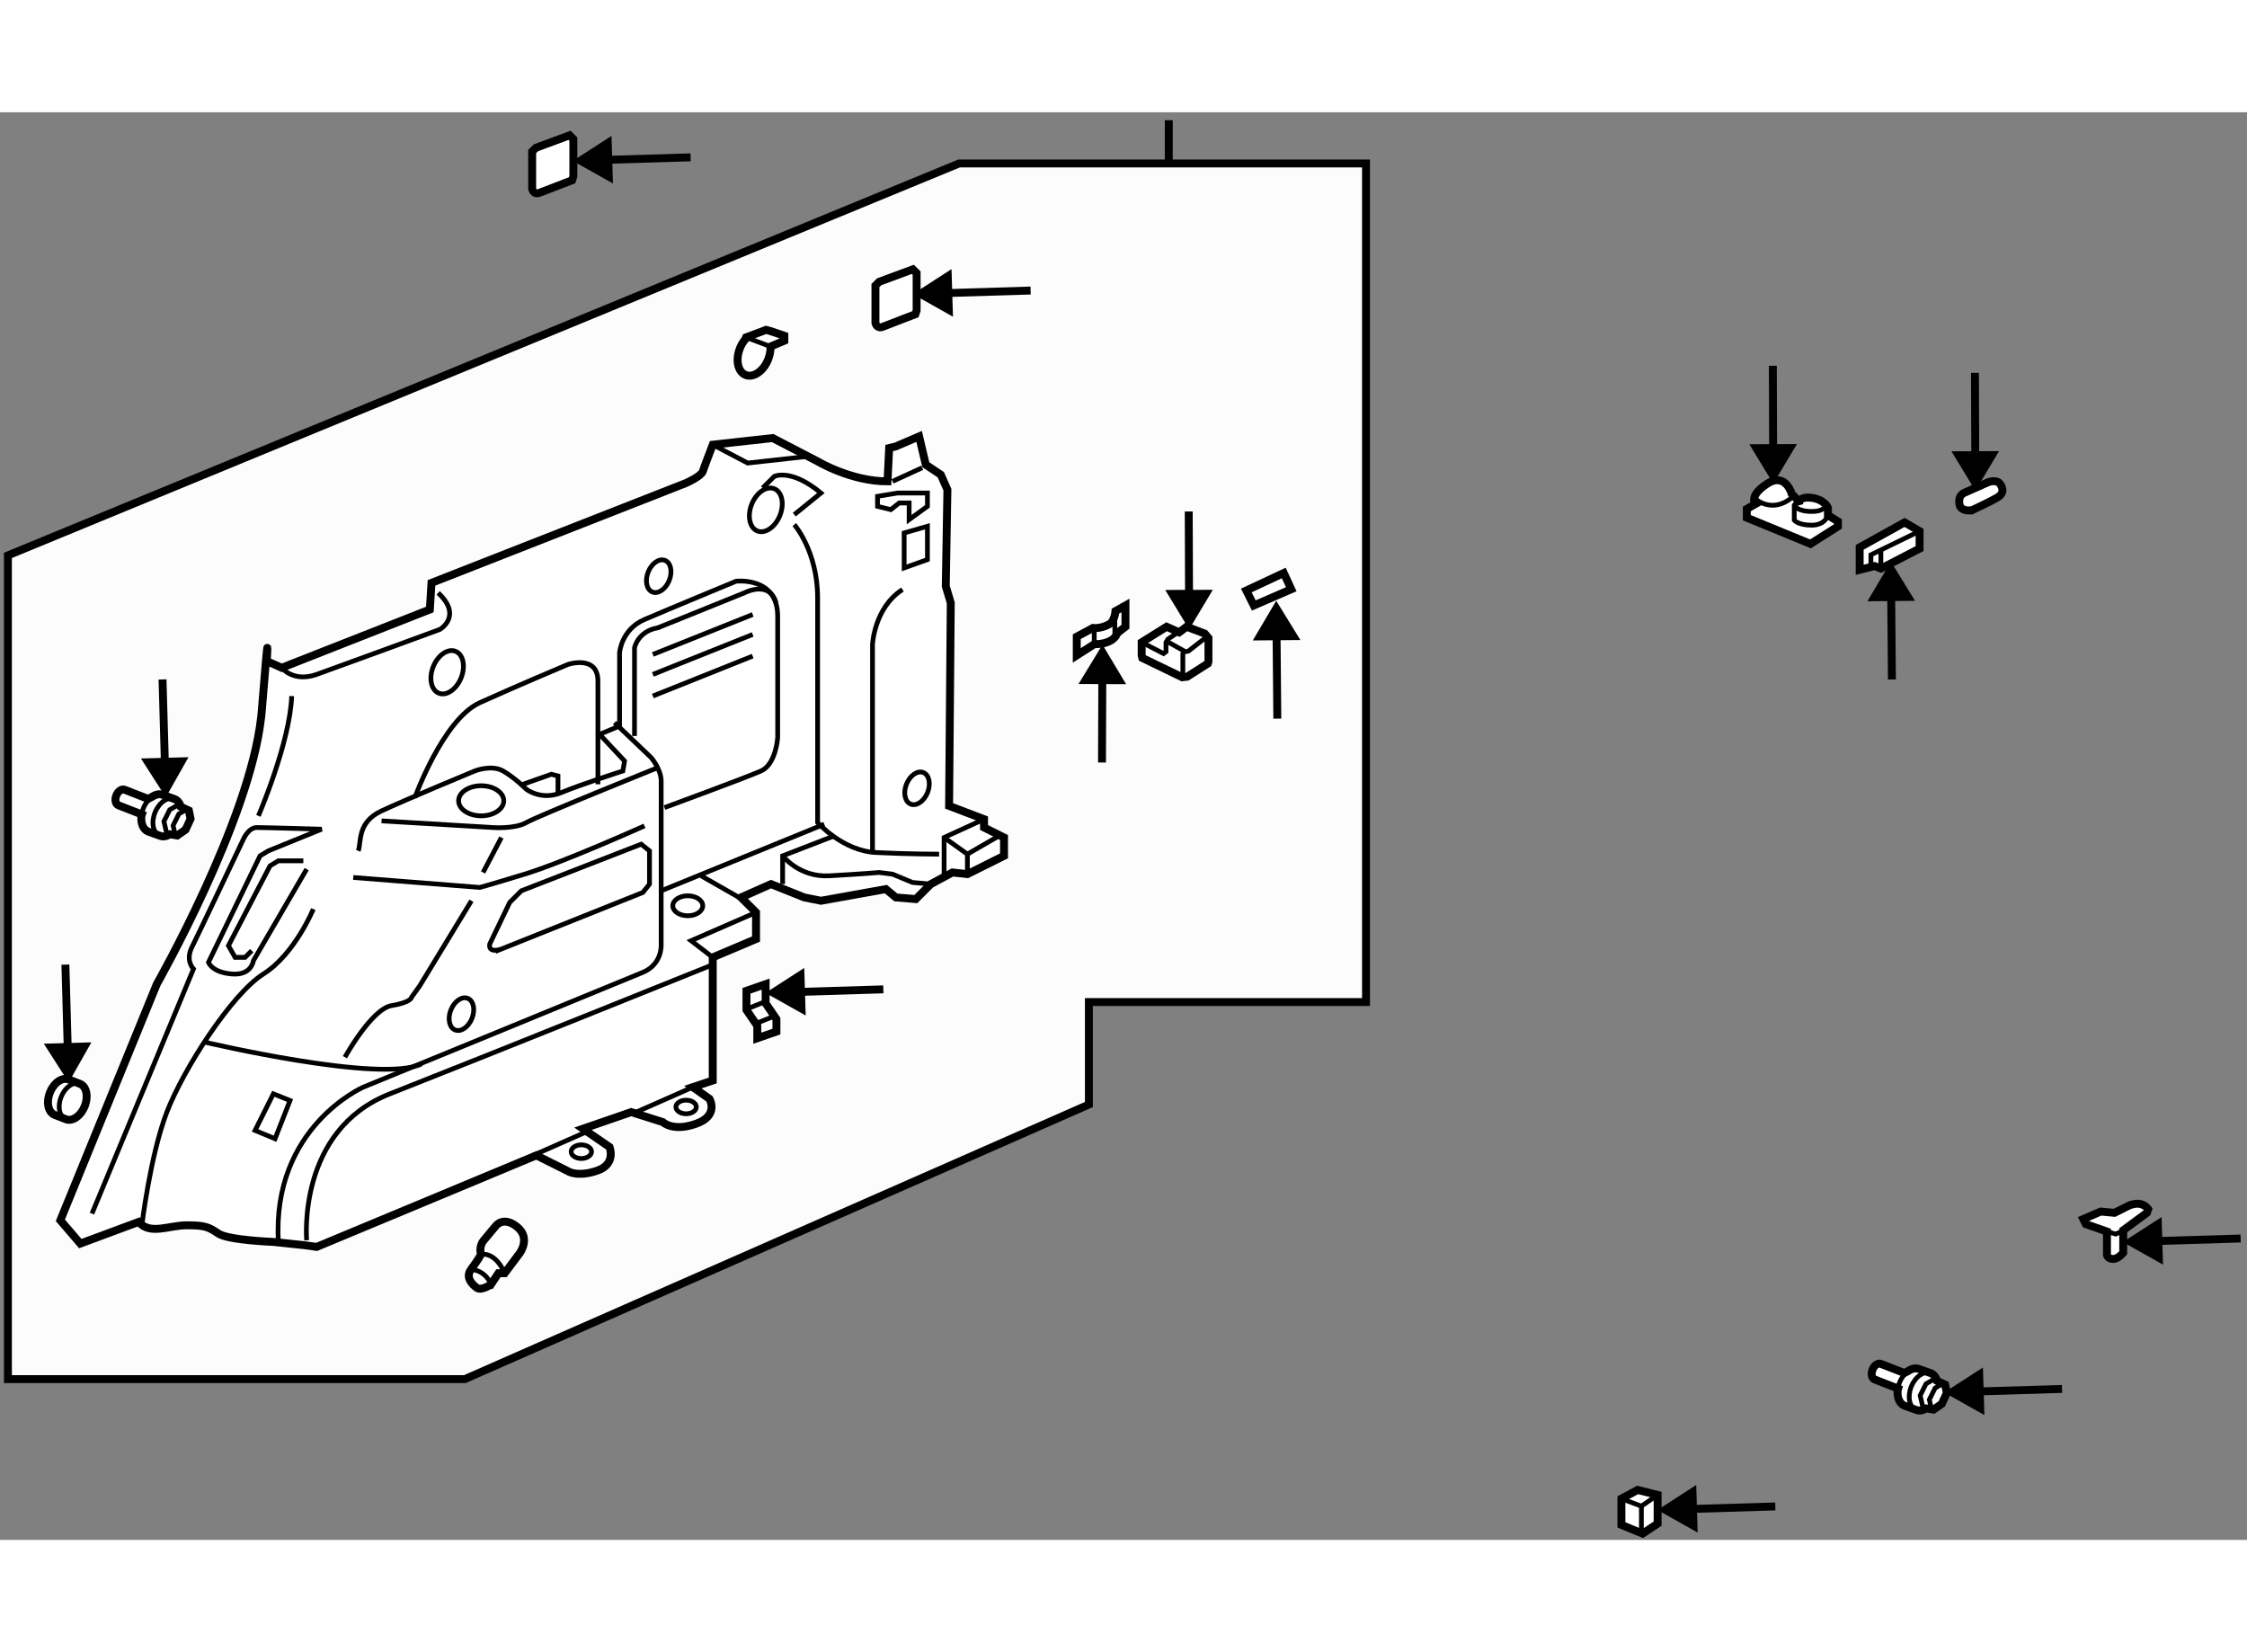 <?xml version="1.0" encoding="utf-8"?>
<!-- Generator: Adobe Illustrator 15.1.0, SVG Export Plug-In . SVG Version: 6.00 Build 0)  -->
<!DOCTYPE svg PUBLIC "-//W3C//DTD SVG 1.1//EN" "http://www.w3.org/Graphics/SVG/1.1/DTD/svg11.dtd">
<svg version="1.1" xmlns="http://www.w3.org/2000/svg" xmlns:xlink="http://www.w3.org/1999/xlink" x="0px" y="0px" width="244.8px"
	 height="180px" viewBox="52.015 78.685 141.9 90.156" enable-background="new 0 0 244.8 180" xml:space="preserve">
	
<rect x="52.015" y="78.685" width="141.9" height="90.156" fill="#808080" stroke="none"/>
	
<g><polygon fill="#FCFCFC" stroke="#000000" stroke-width="0.5" points="52.515,158.687 52.515,106.668 112.582,81.917 
			138.279,81.917 138.279,134.873 120.779,134.873 120.779,141.345 81.366,158.687 		"></polygon><line fill="#FCFCFC" stroke="#000000" stroke-width="0.5" x1="125.824" y1="81.917" x2="125.824" y2="79.185"></line></g><g><path fill="#FFFFFF" stroke="#000000" stroke-width="0.5" d="M57.087,150.128l-1.261-1.471l6.096-14.925
			c0,0,5.85-10.287,6.583-16.832c0.016-0.137,0.029-0.271,0.04-0.403c0.525-6.519,0.315-3.154,0.315-3.154l0.946,0.421l9.354-3.68
			l0.104-1.681l16.082-6.307c0,0,0.945-0.42,1.051-0.735c0.104-0.315,0.629-1.683,0.629-1.683l3.785-0.42l2.837,1.472
			c0,0,2.102,1.262,4.414,1.262l0.105-2.103l0.42-0.104l1.471-0.631l0.421,1.786l0.946,0.631l0.42,0.946l-0.104,6.097l0.315,1.051
			l-0.105,12.822l2.207,0.84v0.525l1.262,0.631v1.157l-2.312,1.155l-0.946-0.104l-1.366,0.735l-0.946,0.946l-1.262-0.105
			l-0.63-0.525l-4.099,0.736l-1.052-0.211l-2.103-0.841l-1.891,0.841l0.946,0.945v1.682l-2.734,1.156v7.778l-1.26,0.42l1.051,0.736
			c0,0,0.632,1.05-0.841,1.575c-1.472,0.526-2.102-0.104-2.102-0.104l-1.997-0.631l-3.048,1.051l1.683,1.157
			c0,0,0.419,1.052-0.736,1.472c-1.156,0.42-1.787,0.104-1.787,0.104l-2.101-1.051l-13.874,5.78l-0.736-0.104l-1.997-0.211
			c0,0-2.837-0.105-3.468-0.525c-0.631-0.421-0.841-0.525-1.997-0.525c-1.156,0-2.313,0.631-3.048-0.211L57.087,150.128z"></path><path fill="none" stroke="#000000" stroke-width="0.3" d="M90.825,117.231l2.312,2.207c0,0,0.631,0.736,0.631,1.473
			c0,0.735,0,10.299,0,10.299s0.104,1.262-1.156,1.787c-1.262,0.526-17.657,7.252-17.657,7.252s-5.782,2.522-5.361,9.774"></path><path fill="none" stroke="#000000" stroke-width="0.3" d="M57.822,148.236l6.411-15.45c0,0-0.524-0.524-0.104-1.366
			c0.42-0.841,3.257-6.832,3.257-6.832s0.316-0.735,0.842-0.735s4.099,0.105,4.099,0.105l-3.364,1.367l-0.525,0.315l-3.258,6.726
			c0,0,0.211,0.63,1.471,0.735c1.262,0.106,1.366-0.84,1.366-0.84l3.364-5.781"></path><polyline fill="none" stroke="#000000" stroke-width="0.3" points="67.913,131.631 67.492,132.051 66.861,132.051 66.441,131.315 
			69.069,126.271 69.594,125.955 71.171,125.955 		"></polyline><path fill="none" stroke="#000000" stroke-width="0.3" d="M71.8,129.002c0,0-1.156,2.839-3.153,4.1
			c-1.997,1.262-5.044,5.991-6.096,8.724c-1.05,2.733-1.576,7.147-1.576,7.147"></path><path fill="none" stroke="#000000" stroke-width="0.3" d="M64.97,137.411c0,0,11.141,2.628,13.663,1.366"></path><path fill="none" stroke="#000000" stroke-width="0.3" d="M73.798,138.357c0,0,1.681-3.047,2.943-3.258
			c1.262-0.21,1.262-0.525,1.262-0.525l0.525-0.735l3.258-5.36"></path><path fill="none" stroke="#000000" stroke-width="0.3" d="M71.381,149.919c0,0-0.631-6.938,5.255-9.249
			c5.886-2.313,20.495-8.198,20.495-8.198"></path><path fill="none" stroke="#000000" stroke-width="0.3" d="M68.333,123.117c0,0,1.998-4.623,2.102-7.566"></path><path fill="none" stroke="#000000" stroke-width="0.3" d="M69.805,113.764c0,0,0.735,0.943,2.207,0.42
			c1.471-0.525,7.777-2.839,7.777-2.839s1.471-0.84-0.104-2.311"></path><path fill="none" stroke="#000000" stroke-width="0.3" d="M78.213,121.962c0,0,1.786-4.941,4.099-5.991
			c2.313-1.051,5.571-2.418,5.571-2.418s1.891-0.63,1.891,1.052c0,1.681,0,6.516,0,6.516"></path><path fill="none" stroke="#000000" stroke-width="0.3" d="M74.639,125.325c0.21-0.526-0.105-1.787,1.471-2.523
			c1.577-0.736,5.886-2.521,5.886-2.521s1.051-0.42,1.787,0c0.735,0.42,1.471,1.155,1.471,1.155s0.946,0.736,2.207,0.211
			c1.261-0.526,3.889-1.366,3.889-1.366l0.106-0.631l-1.577-1.683l1.262-0.525v-4.624c0,0,0.105-1.473,1.576-2.103
			c1.471-0.631,5.781-2.416,5.781-2.416s2.628-0.315,2.628,2.206c0,2.522,0,7.673,0,7.673s-0.106,1.683-1.052,2.103
			c-0.945,0.42-6.096,2.313-6.096,2.313"></path><path fill="none" stroke="#000000" stroke-width="0.3" d="M76.11,123.433l7.042,0.42c0,0,1.367,0.105,2.102-0.315
			c0.735-0.42,8.303-3.468,8.303-3.468"></path><path fill="none" stroke="#000000" stroke-width="0.3" d="M74.324,127.007l7.988,0.63c0,0,0.421-0.105,2.837-0.841
			c2.418-0.735,7.567-3.048,7.567-3.048"></path><line fill="none" stroke="#000000" stroke-width="0.3" x1="82.521" y1="126.691" x2="83.678" y2="124.483"></line><polyline fill="none" stroke="#000000" stroke-width="0.3" points="85.043,121.12 86.832,120.489 87.251,120.596 87.251,121.646 
					"></polyline><path fill="none" stroke="#000000" stroke-width="0.3" d="M82.942,131.21l1.261-2.627l0.736-0.735l7.567-2.944l0.525,0.422v2.102
			l-0.42,0.525l-8.934,3.573C83.678,131.525,82.837,131.841,82.942,131.21z"></path><line fill="none" stroke="#000000" stroke-width="0.3" x1="93.768" y1="127.848" x2="104.068" y2="123.643"></line><line fill="none" stroke="#000000" stroke-width="0.3" x1="96.29" y1="126.901" x2="99.233" y2="128.583"></line><polyline fill="none" stroke="#000000" stroke-width="0.3" points="97.025,132.051 95.659,131 99.759,129.213 		"></polyline><polyline fill="none" stroke="#000000" stroke-width="0.3" points="101.439,127.427 101.439,125.641 104.699,124.379 		"></polyline><path fill="none" stroke="#000000" stroke-width="0.3" d="M101.439,125.641c0,0,1.052,1.367,2.944,1.261
			c1.891-0.105,3.152-0.21,3.152-0.21l0.841,0.104l1.262,0.525l1.156,0.105"></path><path fill="none" stroke="#000000" stroke-width="0.3" d="M102.176,104.724c0,0,1.472,1.683,1.472,4.626
			c0,2.941,0,14.188,0,14.188s1.577,1.788,3.679,1.893c2.101,0.104,3.993,0.104,3.993,0.104"></path><polyline fill="none" stroke="#000000" stroke-width="0.3" points="111.635,126.901 111.635,124.483 114.157,123.327 		"></polyline><polyline fill="none" stroke="#000000" stroke-width="0.3" points="111.635,124.483 113.107,125.534 115.104,124.379 		"></polyline><line fill="none" stroke="#000000" stroke-width="0.3" x1="113.107" y1="125.534" x2="113.107" y2="126.796"></line><path fill="none" stroke="#000000" stroke-width="0.3" d="M107.115,125.43v-13.139c0,0,0.104-2.313,1.893-3.468"></path><polygon fill="none" stroke="#000000" stroke-width="0.3" points="109.113,107.457 109.113,105.25 110.583,104.829 
			110.583,106.932 		"></polygon><polygon fill="none" stroke="#000000" stroke-width="0.3" points="107.431,103.569 107.431,102.938 108.692,102.728 
			110.583,102.728 110.583,103.569 109.428,104.408 109.428,103.357 108.798,103.357 108.272,103.777 		"></polygon><polyline fill="none" stroke="#000000" stroke-width="0.3" points="97.025,99.679 99.233,100.836 103.017,100.415 		"></polyline><path fill="none" stroke="#000000" stroke-width="0.3" d="M92.085,118.072v-5.57c0,0,0.211-1.051,1.472-1.262l5.466-2.206
			c0,0,1.577-0.842,1.997,0.631"></path><line fill="none" stroke="#000000" stroke-width="0.3" x1="85.674" y1="144.559" x2="89.248" y2="142.981"></line><line fill="none" stroke="#000000" stroke-width="0.3" x1="92.191" y1="141.825" x2="95.765" y2="140.249"></line><ellipse fill="none" stroke="#000000" stroke-width="0.3" cx="95.449" cy="128.794" rx="0.946" ry="0.631"></ellipse><ellipse fill="none" stroke="#000000" stroke-width="0.3" cx="82.402" cy="122.164" rx="1.426" ry="0.95"></ellipse><ellipse transform="matrix(-0.371 0.928 -0.928 -0.371 215.827 81.96)" fill="none" stroke="#000000" stroke-width="0.3" cx="80.168" cy="114.041" rx="1.425" ry="0.949"></ellipse><ellipse transform="matrix(-0.372 0.928 -0.928 -0.372 228.699 61.31)" fill="none" stroke="#000000" stroke-width="0.3" cx="93.603" cy="108.045" rx="1.075" ry="0.716"></ellipse><ellipse transform="matrix(-0.372 0.928 -0.928 -0.372 263.46 64.554)" fill="none" stroke="#000000" stroke-width="0.3" cx="109.894" cy="121.394" rx="1.074" ry="0.717"></ellipse><ellipse transform="matrix(-0.371 0.929 -0.929 -0.371 237.236 110.504)" fill="none" stroke="#000000" stroke-width="0.3" cx="81.201" cy="135.582" rx="1.075" ry="0.717"></ellipse><ellipse transform="matrix(-0.372 0.928 -0.928 -0.372 234.024 49.283)" fill="none" stroke="#000000" stroke-width="0.3" cx="100.344" cy="103.792" rx="1.437" ry="0.959"></ellipse><ellipse fill="none" stroke="#000000" stroke-width="0.3" cx="88.727" cy="144.323" rx="0.645" ry="0.432"></ellipse><ellipse fill="none" stroke="#000000" stroke-width="0.3" cx="95.344" cy="141.5" rx="0.645" ry="0.43"></ellipse><path fill="none" stroke="#000000" stroke-width="0.3" d="M100.179,102.412l0.735-0.735c0,0,1.052-0.525,2.944,1.051l-1.683,1.365
			"></path><line fill="none" stroke="#000000" stroke-width="0.3" x1="108.377" y1="101.992" x2="110.253" y2="101.132"></line><polygon fill="none" stroke="#000000" stroke-width="0.3" points="68.123,142.981 69.384,143.507 70.33,141.091 69.278,140.67 		
			"></polygon><line fill="none" stroke="#000000" stroke-width="0.3" x1="93.242" y1="112.922" x2="99.548" y2="110.399"></line><line fill="none" stroke="#000000" stroke-width="0.3" x1="93.242" y1="114.184" x2="99.548" y2="111.66"></line><line fill="none" stroke="#000000" stroke-width="0.3" x1="93.242" y1="115.549" x2="99.548" y2="113.026"></line></g><g><path fill="#FFFFFF" stroke="#000000" stroke-width="0.5" d="M82.154,152.939c0,0-0.867-0.551-0.394-1.182
			c0.473-0.63,0.631-0.945,0.631-0.945s-0.158-0.474,0.158-0.868c0.315-0.394,0.789-0.945,0.789-0.945s0.472-0.63,1.339,0.078
			c0.868,0.71,0.158,1.656,0.158,1.656l-0.946,1.262h-0.395l-0.472,0.709C83.021,152.704,82.469,153.098,82.154,152.939z"></path><path fill="none" stroke="#000000" stroke-width="0.3" d="M82.391,150.813c0,0,0.867-0.237,1.497,1.183"></path><path fill="none" stroke="#000000" stroke-width="0.3" d="M81.76,151.758c0,0,0.867,0,1.262,0.946"></path></g><g><path fill="#FFFFFF" stroke="#000000" stroke-width="0.5" d="M100.671,93.48c0.011,0.255-0.035,0.536-0.147,0.814
			c-0.294,0.738-0.931,1.175-1.424,0.979s-0.652-0.953-0.356-1.69c0.087-0.216,0.203-0.404,0.336-0.562l0.049-0.121l1.261-0.474
			l0.211,0.054l0.945,0.315v0.314L100.671,93.48z"></path><line fill="none" stroke="#000000" stroke-width="0.3" x1="99.128" y1="92.9" x2="100.81" y2="93.531"></line></g>



	
<g><path fill="#FFFFFF" stroke="#000000" stroke-width="0.5" d="M185.072,149.367l-1.339-0.473l-0.158-0.315l1.103-0.474l0.868,0.079
			l0.946-0.473c0,0,0.394-0.158,0.709-0.079s0.474,0.315,0.474,0.315l-0.079,0.236l-1.498,1.104v1.42c0,0-0.315,0.392-0.631,0.392
			s-0.395-0.236-0.395-0.236V149.367z"></path><polyline fill="none" stroke="#000000" stroke-width="0.3" points="185.072,149.367 185.624,149.525 186.334,149.21 		"></polyline></g><g><polygon fill="#FFFFFF" stroke="#000000" stroke-width="0.5" points="101.047,136.738 101.047,135.95 100.365,134.952 
			100.365,133.743 99.155,134.163 99.155,135.372 99.838,136.371 99.838,137.158 		"></polygon><line fill="none" stroke="#000000" stroke-width="0.3" x1="99.786" y1="136.214" x2="101.1" y2="135.688"></line><line fill="none" stroke="#000000" stroke-width="0.3" x1="99.155" y1="135.32" x2="100.469" y2="134.794"></line></g><g><line fill="none" stroke="#000000" stroke-width="0.5" x1="187.417" y1="149.99" x2="193.515" y2="149.806"></line><polygon points="188.521,148.453 186.075,150.03 188.611,151.457 		"></polygon><line fill="none" stroke="#000000" stroke-width="0.5" x1="101.7" y1="134.257" x2="107.798" y2="134.072"></line><polygon points="102.804,132.72 100.358,134.297 102.895,135.724 		"></polygon></g>



	
<g><path fill="#FFFFFF" stroke="#000000" stroke-width="0.5" d="M171.883,159.286l-1.484-0.58c-0.182-0.071-0.24-0.353-0.13-0.624
			c0.107-0.271,0.342-0.434,0.524-0.359l1.484,0.578l0.253-0.131c0.224-0.154,0.469-0.206,0.682-0.12l0.736,0.262
			c0.194,0.079,0.328,0.256,0.392,0.485l0.513,0.238l0.104,0.526l-0.315,0.685l-0.525,0.366l-0.456-0.076
			c-0.212,0.132-0.439,0.172-0.642,0.093l-0.734-0.265c-0.32-0.127-0.479-0.527-0.429-0.99L171.883,159.286z"></path><path fill="none" stroke="#000000" stroke-width="0.3" d="M173.019,160.629c-0.426-0.172-0.564-0.828-0.307-1.468
			c0.256-0.641,0.811-1.021,1.236-0.85"></path><path fill="none" stroke="#000000" stroke-width="0.3" d="M172.53,158.17c-0.224,0.153-0.427,0.408-0.555,0.729
			c-0.064,0.16-0.104,0.321-0.12,0.476"></path><polyline fill="none" stroke="#000000" stroke-width="0.3" points="173.433,160.403 173.275,159.72 173.643,158.984 
			174.235,158.639 		"></polyline><polyline fill="none" stroke="#000000" stroke-width="0.3" points="174.012,160.666 173.854,159.981 174.222,159.246 
			174.813,158.901 		"></polyline></g><g><path fill="#FFFFFF" stroke="#000000" stroke-width="0.5" d="M60.975,123.028l-1.484-0.58c-0.181-0.07-0.24-0.351-0.131-0.621
			c0.109-0.272,0.344-0.434,0.525-0.362l1.484,0.58l0.253-0.132c0.224-0.153,0.469-0.206,0.682-0.12l0.736,0.263
			c0.194,0.077,0.328,0.255,0.392,0.485l0.511,0.239l0.105,0.525l-0.315,0.684l-0.527,0.367l-0.456-0.077
			c-0.212,0.131-0.439,0.172-0.64,0.092l-0.735-0.262c-0.322-0.128-0.479-0.53-0.43-0.992L60.975,123.028z"></path><path fill="none" stroke="#000000" stroke-width="0.3" d="M62.112,124.371c-0.428-0.169-0.566-0.828-0.308-1.467
			c0.256-0.64,0.811-1.021,1.237-0.849"></path><path fill="none" stroke="#000000" stroke-width="0.3" d="M61.622,121.913c-0.224,0.153-0.427,0.409-0.555,0.729
			c-0.064,0.159-0.104,0.32-0.12,0.475"></path><polyline fill="none" stroke="#000000" stroke-width="0.3" points="62.525,124.147 62.367,123.463 62.735,122.728 63.327,122.384 
					"></polyline><polyline fill="none" stroke="#000000" stroke-width="0.3" points="63.104,124.409 62.946,123.727 63.313,122.991 63.906,122.646 
					"></polyline></g><g><line fill="none" stroke="#000000" stroke-width="0.5" x1="176.137" y1="159.489" x2="182.234" y2="159.305"></line><polygon points="177.24,157.952 174.795,159.529 177.331,160.956 		"></polygon><line fill="none" stroke="#000000" stroke-width="0.5" x1="62.45" y1="120.601" x2="62.279" y2="114.502"></line><polygon points="60.915,119.493 62.487,121.943 63.92,119.41 		"></polygon></g>



	
<g><polygon fill="#FFFFFF" stroke="#000000" stroke-width="0.5" points="154.408,167.89 154.408,166.236 155.434,165.685 
			156.695,166 156.695,167.813 155.749,168.441 		"></polygon><polyline fill="none" stroke="#000000" stroke-width="0.3" points="154.408,166.236 155.67,166.709 156.695,166 		"></polyline><line fill="none" stroke="#000000" stroke-width="0.3" x1="155.67" y1="166.709" x2="155.67" y2="168.441"></line></g><g><path fill="#FFFFFF" stroke="#000000" stroke-width="0.5" d="M57.067,140.04c0.413,0.165,0.545,0.799,0.298,1.413
			c-0.247,0.618-0.78,0.983-1.191,0.821l-0.709-0.276c-0.412-0.165-0.545-0.799-0.297-1.414c0.246-0.617,0.78-0.984,1.19-0.82
			L57.067,140.04z"></path><path fill="none" stroke="#000000" stroke-width="0.3" d="M56.174,142.274c-0.412-0.166-0.545-0.799-0.296-1.415
			c0.246-0.616,0.779-0.984,1.189-0.819"></path></g><g><line fill="none" stroke="#000000" stroke-width="0.5" x1="158.029" y1="166.91" x2="164.127" y2="166.726"></line><polygon points="159.133,165.373 156.688,166.95 159.224,168.377 		"></polygon><line fill="none" stroke="#000000" stroke-width="0.5" x1="56.315" y1="138.609" x2="56.145" y2="132.511"></line><polygon points="54.781,137.503 56.353,139.952 57.786,137.419 		"></polygon></g>



	
<g><path fill="#FFFFFF" stroke="#000000" stroke-width="0.5" d="M165.56,103.183l-0.395-0.395c0,0-0.394-1.419-1.576-0.63
			c-1.183,0.788-0.71,1.261-0.71,1.261l-0.552,0.315v0.553l4.02,1.653l1.735-1.102v-0.315l-0.631-0.395v-0.473
			c0,0-0.236-0.553-1.104-0.631c-0.866-0.079-0.708,0.473-0.708,0.473L165.56,103.183z"></path><path fill="none" stroke="#000000" stroke-width="0.3" d="M165.56,103.183l-0.236,0.315v0.946c0,0,0.236,0.315,1.103,0.315
			c0.867,0,1.025-0.631,1.025-0.631"></path><path fill="none" stroke="#000000" stroke-width="0.3" d="M165.323,103.498c0,0,0.157,0.395,1.103,0.395
			c0.946,0,0.867-0.474,0.867-0.474"></path><path fill="none" stroke="#000000" stroke-width="0.3" d="M162.879,103.104c0,0,1.025,0.946,2.286-0.078"></path></g><g><polygon fill="#FFFFFF" stroke="#000000" stroke-width="0.5" points="124.113,112.984 124.113,112.156 125.688,111.172 
			126.478,111.527 126.95,111.172 128.094,111.605 128.33,111.881 128.33,113.379 128.291,113.497 126.99,114.325 126.675,114.364 
			124.152,113.143 		"></polygon><polyline fill="none" stroke="#000000" stroke-width="0.3" points="124.271,112.235 125.492,112.866 125.649,112.748 
			125.649,112.156 125.768,111.959 126.635,111.369 		"></polyline><polyline fill="none" stroke="#000000" stroke-width="0.3" points="125.808,112.156 126.872,112.748 127.068,112.708 
			128.33,111.723 		"></polyline><line fill="none" stroke="#000000" stroke-width="0.3" x1="126.714" y1="112.787" x2="126.714" y2="114.364"></line></g><g><line fill="none" stroke="#000000" stroke-width="0.5" x1="163.993" y1="100.792" x2="163.971" y2="94.691"></line><polygon points="162.486,99.648 163.998,102.135 165.492,99.637 		"></polygon><line fill="none" stroke="#000000" stroke-width="0.5" x1="127.107" y1="109.994" x2="127.085" y2="103.894"></line><polygon points="125.601,108.851 127.112,111.337 128.606,108.839 		"></polygon></g>



	
<g><polygon fill="#FFFFFF" stroke="#000000" stroke-width="0.5" points="169.455,107.577 169.455,106.158 172.292,104.584 
			173.238,105.136 173.238,106.237 170.794,107.499 170.4,107.341 		"></polygon><polyline fill="none" stroke="#000000" stroke-width="0.3" points="170.164,107.499 170.164,106.631 173.238,105.136 		"></polyline><line fill="none" stroke="#000000" stroke-width="0.3" x1="170.794" y1="107.499" x2="170.794" y2="106.237"></line></g><g><path fill="#FFFFFF" stroke="#000000" stroke-width="0.5" d="M120.014,112.984v-1.183l1.024-0.551c0,0,0.47,0.072,1.025-0.236
			c0.355-0.197,0.395-0.828,0.395-0.828l0.63-0.354v1.34l-0.512,0.395c0,0-0.158,0.708-1.459,0.708L120.014,112.984z"></path><line fill="none" stroke="#000000" stroke-width="0.3" x1="121.117" y1="112.274" x2="121.117" y2="111.133"></line><line fill="none" stroke="#000000" stroke-width="0.3" x1="122.418" y1="111.684" x2="122.418" y2="110.541"></line></g><g><line fill="none" stroke="#000000" stroke-width="0.5" x1="171.438" y1="108.401" x2="171.491" y2="114.502"></line><polygon points="172.951,109.538 171.427,107.059 169.945,109.563 		"></polygon><line fill="none" stroke="#000000" stroke-width="0.5" x1="121.631" y1="113.646" x2="121.607" y2="119.747"></line><polygon points="123.13,114.802 121.637,112.304 120.124,114.79 		"></polygon></g>



	
<g><path fill="#FFFFFF" stroke="#000000" stroke-width="0.5" d="M175.789,103.563c0,0-0.236-0.631,0.315-0.868
			c0.552-0.236,1.419-0.63,1.419-0.63s0.553-0.237,0.789,0.078s0.236,0.631-0.158,0.867c-0.394,0.237-1.576,0.789-1.576,0.789
			S176.025,103.957,175.789,103.563z"></path></g><g><polygon fill="#FFFFFF" stroke="#000000" stroke-width="0.5" points="130.722,108.883 131.193,109.829 133.559,108.805 
			133.086,107.779 		"></polygon></g><g><line fill="none" stroke="#000000" stroke-width="0.5" x1="176.758" y1="101.237" x2="176.735" y2="95.137"></line><polygon points="175.251,100.094 176.763,102.58 178.257,100.082 		"></polygon><line fill="none" stroke="#000000" stroke-width="0.5" x1="132.623" y1="110.876" x2="132.679" y2="116.977"></line><polygon points="134.136,112.012 132.61,109.533 131.13,112.039 		"></polygon></g>



	
<g><path fill="#FFFFFF" stroke="#000000" stroke-width="0.5" d="M107.3,89.625v2.366c0,0,0.079,0.394,0.473,0.236
			c0.394-0.158,2.049-0.789,2.049-0.789l0.079-0.236v-2.364l-0.237-0.236l-2.128,0.787L107.3,89.625z"></path></g><g><path fill="#FFFFFF" stroke="#000000" stroke-width="0.5" d="M85.622,81.164v2.365c0,0,0.079,0.394,0.473,0.236
			c0.395-0.158,2.049-0.789,2.049-0.789l0.079-0.235v-2.365l-0.237-0.237l-2.127,0.789L85.622,81.164z"></path></g><g><line fill="none" stroke="#000000" stroke-width="0.5" x1="111.001" y1="90.126" x2="117.099" y2="89.941"></line><polygon points="112.104,88.589 109.659,90.167 112.195,91.594 		"></polygon><line fill="none" stroke="#000000" stroke-width="0.5" x1="89.529" y1="81.713" x2="95.627" y2="81.529"></line><polygon points="90.633,80.177 88.187,81.754 90.724,83.181 		"></polygon></g>


</svg>